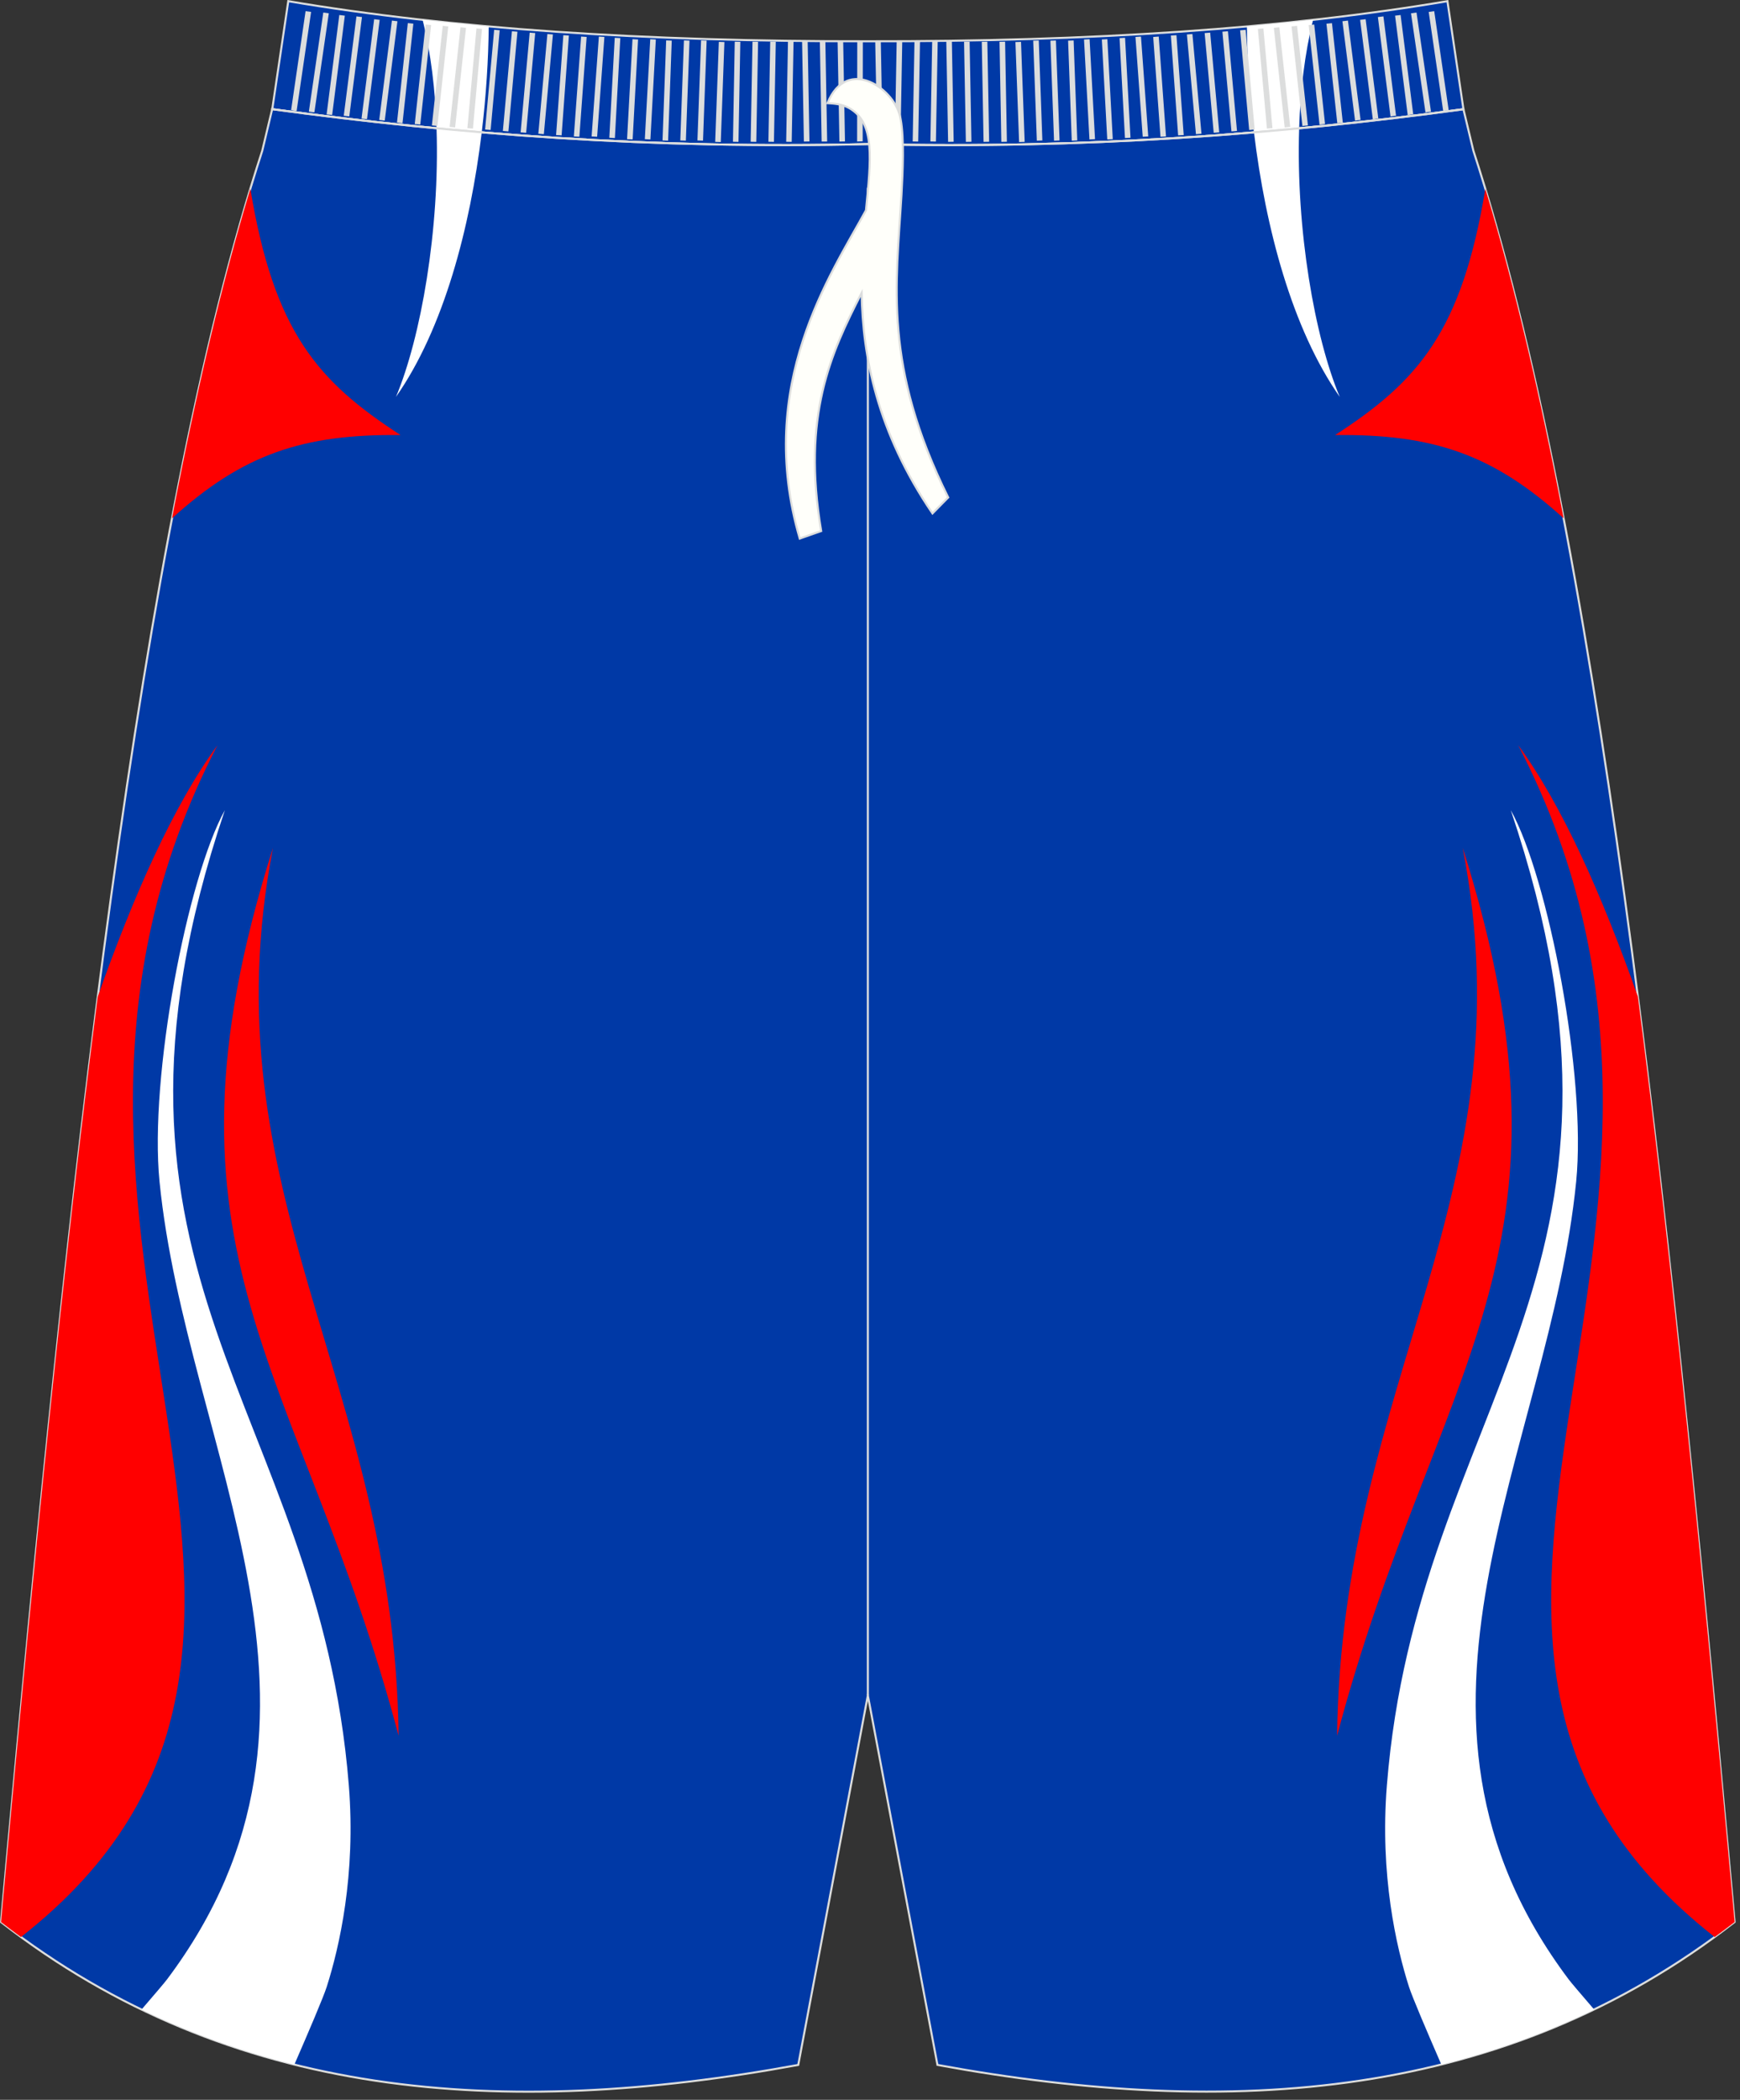 <?xml version="1.0" encoding="utf-8"?>
<!-- Generator: Adobe Illustrator 16.0.0, SVG Export Plug-In . SVG Version: 6.00 Build 0)  -->
<!DOCTYPE svg PUBLIC "-//W3C//DTD SVG 1.1//EN" "http://www.w3.org/Graphics/SVG/1.1/DTD/svg11.dtd">
<svg version="1.1" id="图层_1" xmlns="http://www.w3.org/2000/svg" xmlns:xlink="http://www.w3.org/1999/xlink" x="0px" y="0px"
	 width="340px" height="410px" viewbox="0 0 340 410" enable-background="new 0 0 340 410" xml:space="preserve">
<rect width="100%" height="100%" fill="#333333" stroke="none"/>
<path fill="#0039A6" stroke="#DCDDDD" stroke-width="0.4" stroke-miterlimit="22.926" d="M169.58,28.14
	c42.31,0.99,80.41-1.93,116.38-6.82l-3.13-21.09c-31.77,5.38-69.7,7.9-113.25,7.83C126.03,8.13,88.09,5.61,56.33,0.23l-3.13,21.09
	C89.17,26.21,127.27,29.13,169.58,28.14z"/>
<g>
	<path fill="#FFFFFF" d="M82.58,3.88c1.63,6.52,2.48,13.76,2.72,21.18c2.93,0.28,5.87,0.54,8.83,0.79c0.87-7.2,1.3-14.24,1.37-20.68
		C91.11,4.78,86.8,4.35,82.58,3.88z"/>
	<path fill="#FFFFFF" d="M256.58,3.88c-1.63,6.52-2.48,13.76-2.73,21.18c-2.93,0.28-5.87,0.54-8.83,0.79
		c-0.87-7.2-1.31-14.24-1.37-20.68C248.05,4.78,252.36,4.35,256.58,3.88z"/>
</g>
<path fill="#0039A6" stroke="#DCDDDD" stroke-width="0.4" stroke-miterlimit="22.926" d="M169.58,28.14
	c42.31,0.99,80.41-1.93,116.38-6.82l0,0.02l1.78,7.42l0.15,0.62c0,0,0,0.01,0,0.01c24.15,74.1,37.89,201.84,50.22,336.78l0.83,9.11
	c-44.78,34.83-98.29,38.46-155.76,27.91l-13.6-72.15l-13.6,72.15C98.5,413.76,44.99,410.13,0.21,375.29l0.83-9.11
	C13.38,231.23,27.11,103.49,51.26,29.39c0,0,0-0.01,0-0.02l0.15-0.62l1.77-7.42l0-0.02C89.17,26.21,127.27,29.13,169.58,28.14z"/>
<path fill="#FFFFFF" d="M43.94,158.19c-30.86,91.35,18.28,116.13,24.22,190.41c1.4,17.52-1.85,31.59-4.31,39.32
	c-0.64,2.01-3.51,8.73-6.33,15.2c-10.24-2.55-20.21-6.09-29.86-10.75c2.56-2.97,4.58-5.34,4.97-5.87
	c39.08-51.98,3.78-103.09-1.46-155.8C29.14,210.24,36.6,171.4,43.94,158.19z"/>
<path fill="#FF0000" d="M42.5,145.5C-7.21,241.28,78.44,319.98,4.1,378.22c-1.31-0.95-2.6-1.93-3.9-2.93l0.83-9.11
	c5.48-59.97,11.24-118.52,18.07-171.57C26.11,174.81,33.88,157.28,42.5,145.5z"/>
<path fill="#FF0000" d="M53.34,165.56c-25.29,79.87,5.45,101.29,24.55,173.36C77.08,269.85,40.32,232.87,53.34,165.56z"/>
<path fill="#FFFFFF" d="M85.3,25.05c0.65,19.81-3.05,40.84-7.93,52.45c9.34-13.33,14.51-33.05,16.76-51.65
	C91.17,25.6,88.23,25.33,85.3,25.05z"/>
<path fill="#FF0000" d="M33.61,101.21c13.8-12.51,25.56-16.48,44.66-16.26C62.01,74.43,53.53,64.71,48.92,36.87
	C43.27,55.52,38.21,77.18,33.61,101.21z"/>
<path fill="#FFFFFF" d="M295.21,158.19c30.86,91.35-18.28,116.13-24.21,190.41c-1.4,17.53,1.85,31.59,4.31,39.32
	c0.64,2,3.51,8.72,6.33,15.2c10.24-2.55,20.21-6.09,29.86-10.75c-2.56-2.97-4.58-5.34-4.97-5.87
	c-39.08-51.98-3.78-103.09,1.46-155.8C310.02,210.24,302.56,171.4,295.21,158.19z"/>
<path fill="#FF0000" d="M296.66,145.5c49.71,95.78-35.94,174.48,38.39,232.72c1.31-0.95,2.6-1.93,3.9-2.93l-0.83-9.11
	c-5.48-59.97-11.24-118.52-18.07-171.57C313.05,174.81,305.28,157.28,296.66,145.5z"/>
<path fill="#FF0000" d="M285.82,165.56c25.29,79.86-5.45,101.29-24.55,173.36C262.08,269.85,298.84,232.87,285.82,165.56z"/>
<path fill="#FFFFFF" d="M253.86,25.05c-0.65,19.81,3.05,40.84,7.93,52.45c-9.34-13.33-14.51-33.05-16.76-51.65
	C247.98,25.6,250.93,25.33,253.86,25.05z"/>
<path fill="#FF0000" d="M305.54,101.21c-13.8-12.51-25.56-16.48-44.66-16.26c16.27-10.52,24.75-20.24,29.36-48.07
	C295.89,55.52,300.95,77.18,305.54,101.21z"/>
<line fill="none" stroke="#DCDDDD" stroke-width="0.4" stroke-miterlimit="22.926" x1="169.58" y1="331.04" x2="169.58" y2="36.66"/>
<g>
	<path fill="#DCDDDD" d="M56.88,21.53l2.83-19.35l1.08,0.15l-2.83,19.35L56.88,21.53L56.88,21.53L56.88,21.53z M60.35,21.8
		L60.35,21.8l1.08,0.15l2.82-19.35l-1.08-0.15L60.35,21.8L60.35,21.8L60.35,21.8z M63.82,22.33L63.82,22.33l2.48-19.4l1.08,0.13
		l-2.48,19.4L63.82,22.33L63.82,22.33L63.82,22.33z M67.17,22.6L67.17,22.6l1.08,0.13l2.48-19.4l-1.08-0.13L67.17,22.6L67.17,22.6
		L67.17,22.6z M70.64,23.15L70.64,23.15l2.47-19.4l1.08,0.13l-2.48,19.4L70.64,23.15L70.64,23.15L70.64,23.15z M74.1,23.42
		L74.1,23.42l1.08,0.13l2.48-19.4l-1.08-0.13L74.1,23.42L74.1,23.42L74.1,23.42z M77.57,23.95L77.57,23.95l2.12-19.44l1.08,0.11
		l-2.12,19.43L77.57,23.95L77.57,23.95L77.57,23.95z M81.04,24.22L81.04,24.22l2.12-19.44l1.08,0.11l-2.12,19.44L81.04,24.22
		L81.04,24.22L81.04,24.22z M84.39,24.49L84.39,24.49l2.12-19.44l1.08,0.11L85.47,24.6L84.39,24.49L84.39,24.49L84.39,24.49z
		 M87.86,24.77L87.86,24.77l2.12-19.44l1.08,0.11l-2.13,19.44L87.86,24.77L87.86,24.77L87.86,24.77z M91.33,25.02L91.33,25.02
		L93.1,5.55l1.08,0.09l-1.77,19.47L91.33,25.02L91.33,25.02L91.33,25.02z M94.79,25.29L94.79,25.29l1.77-19.47l1.08,0.09
		l-1.77,19.47L94.79,25.29L94.79,25.29L94.79,25.29z M98.26,25.57L98.26,25.57l1.77-19.47l1.08,0.09l-1.77,19.47L98.26,25.57
		L98.26,25.57L98.26,25.57z M101.73,25.84L101.73,25.84l1.77-19.47l1.08,0.09l-1.77,19.47L101.73,25.84L101.73,25.84L101.73,25.84z
		 M105.19,26.11L105.19,26.11l1.77-19.47l1.08,0.09l-1.77,19.47L105.19,26.11L105.19,26.11L105.19,26.11z M108.66,26.37
		L108.66,26.37l1.42-19.5l1.08,0.07l-1.42,19.49L108.66,26.37L108.66,26.37L108.66,26.37z M112.13,26.64L112.13,26.64l1.42-19.5
		l1.08,0.07l-1.42,19.49L112.13,26.64L112.13,26.64L112.13,26.64z M115.6,26.64L115.6,26.64l1.42-19.5l1.08,0.07l-1.42,19.49
		L115.6,26.64L115.6,26.64L115.6,26.64z M119.06,26.9L119.06,26.9l1.06-19.52l1.09,0.06l-1.06,19.52L119.06,26.9L119.06,26.9
		L119.06,26.9z M122.53,27.17L122.53,27.17l1.06-19.52l1.09,0.06l-1.06,19.52L122.53,27.17L122.53,27.17L122.53,27.17z M126,27.17
		L126,27.17l1.06-19.52l1.09,0.06l-1.06,19.52L126,27.17L126,27.17L126,27.17z M129.46,27.42L129.46,27.42l0.71-19.53l1.09,0.04
		l-0.71,19.53L129.46,27.42L129.46,27.42L129.46,27.42z M132.93,27.42L132.93,27.42l0.71-19.53l1.09,0.04l-0.71,19.53L132.93,27.42
		L132.93,27.42L132.93,27.42z M136.28,27.42L136.28,27.42l0.71-19.53l1.09,0.04l-0.71,19.53L136.28,27.42L136.28,27.42L136.28,27.42
		z M139.75,27.7L139.75,27.7l0.71-19.53l1.09,0.04l-0.71,19.53L139.75,27.7L139.75,27.7L139.75,27.7z M143.22,27.68L143.22,27.68
		l0.35-19.54l1.09,0.02L144.3,27.7L143.22,27.68L143.22,27.68L143.22,27.68z M146.68,27.68L146.68,27.68l0.36-19.54l1.09,0.02
		l-0.35,19.54L146.68,27.68L146.68,27.68L146.68,27.68z M150.15,27.68L150.15,27.68l0.35-19.54l1.09,0.02l-0.36,19.54L150.15,27.68
		L150.15,27.68L150.15,27.68z M153.62,27.68L153.62,27.68l0.35-19.54l1.09,0.02L154.7,27.7L153.62,27.68L153.62,27.68L153.62,27.68z
		 M157.08,27.64L157.08,27.64l-0.35-19.54l1.09-0.02l0.35,19.54L157.08,27.64L157.08,27.64L157.08,27.64z M160.55,27.64
		L160.55,27.64L160.2,8.11l1.08-0.02l0.35,19.54L160.55,27.64L160.55,27.64L160.55,27.64z M164.02,27.64L164.02,27.64l-0.35-19.54
		l1.09-0.02l0.35,19.54L164.02,27.64L164.02,27.64L164.02,27.64z M167.48,27.63L167.48,27.63l0.03-19.53l1.09-0.04l-0.03,19.53
		L167.48,27.63z"/>
	<path fill="#DCDDDD" d="M283.08,21.53l-2.83-19.35l-1.08,0.15L282,21.67L283.08,21.53L283.08,21.53L283.08,21.53z M279.62,21.8
		L279.62,21.8l-1.08,0.15l-2.83-19.35l1.08-0.15L279.62,21.8L279.62,21.8L279.62,21.8z M276.15,22.33L276.15,22.33l-2.47-19.4
		l-1.08,0.13l2.47,19.4L276.15,22.33L276.15,22.33L276.15,22.33z M272.79,22.6L272.79,22.6l-1.08,0.13l-2.47-19.4l1.08-0.13
		L272.79,22.6L272.79,22.6L272.79,22.6z M269.33,23.15L269.33,23.15l-2.48-19.4l-1.08,0.13l2.48,19.4L269.33,23.15L269.33,23.15
		L269.33,23.15z M265.86,23.42L265.86,23.42l-1.08,0.13l-2.47-19.4l1.08-0.13L265.86,23.42L265.86,23.42L265.86,23.42z
		 M262.39,23.95L262.39,23.95l-2.12-19.43l-1.08,0.11l2.12,19.43L262.39,23.95L262.39,23.95L262.39,23.95z M258.92,24.22
		L258.92,24.22L256.8,4.79l-1.08,0.11l2.12,19.44L258.92,24.22L258.92,24.22L258.92,24.22z M255.57,24.49L255.57,24.49l-2.12-19.44
		l-1.08,0.11l2.12,19.44L255.57,24.49L255.57,24.49L255.57,24.49z M252.11,24.77L252.11,24.77l-2.12-19.44l-1.08,0.11l2.12,19.44
		L252.11,24.77L252.11,24.77L252.11,24.77z M248.64,25.02L248.64,25.02l-1.77-19.47l-1.08,0.09l1.77,19.47L248.64,25.02
		L248.64,25.02L248.64,25.02z M245.17,25.29L245.17,25.29L243.4,5.83l-1.08,0.09l1.77,19.47L245.17,25.29L245.17,25.29L245.17,25.29
		z M241.71,25.57L241.71,25.57L239.94,6.1l-1.08,0.09l1.77,19.47L241.71,25.57L241.71,25.57L241.71,25.57z M238.24,25.84
		L238.24,25.84l-1.77-19.47l-1.08,0.09l1.77,19.47L238.24,25.84L238.24,25.84L238.24,25.84z M234.77,26.11L234.77,26.11L233,6.64
		l-1.08,0.09l1.77,19.47L234.77,26.11L234.77,26.11L234.77,26.11z M231.3,26.37L231.3,26.37l-1.42-19.5l-1.09,0.07l1.42,19.49
		L231.3,26.37L231.3,26.37L231.3,26.37z M227.84,26.64L227.84,26.64l-1.42-19.5l-1.08,0.08l1.42,19.49L227.84,26.64L227.84,26.64
		L227.84,26.64z M224.37,26.64L224.37,26.64l-1.42-19.5l-1.08,0.07l1.42,19.49L224.37,26.64L224.37,26.64L224.37,26.64z M220.9,26.9
		L220.9,26.9l-1.06-19.52l-1.08,0.06l1.06,19.51L220.9,26.9L220.9,26.9L220.9,26.9z M217.44,27.17L217.44,27.17l-1.06-19.52
		l-1.08,0.06l1.06,19.52L217.44,27.17L217.44,27.17L217.44,27.17z M213.97,27.17L213.97,27.17l-1.06-19.52l-1.09,0.06l1.06,19.52
		L213.97,27.17L213.97,27.17L213.97,27.17z M210.5,27.42L210.5,27.42L209.79,7.9l-1.08,0.04l0.71,19.53L210.5,27.42L210.5,27.42
		L210.5,27.42z M207.04,27.42L207.04,27.42L206.33,7.9l-1.08,0.04l0.71,19.53L207.04,27.42L207.04,27.42L207.04,27.42z
		 M203.68,27.42L203.68,27.42L202.98,7.9l-1.09,0.04l0.71,19.53L203.68,27.42L203.68,27.42L203.68,27.42z M200.22,27.7L200.22,27.7
		l-0.71-19.53l-1.09,0.04l0.71,19.53L200.22,27.7L200.22,27.7L200.22,27.7z M196.75,27.68L196.75,27.68L196.4,8.14l-1.09,0.02
		l0.35,19.54L196.75,27.68L196.75,27.68L196.75,27.68z M193.28,27.68L193.28,27.68l-0.35-19.54l-1.09,0.02l0.35,19.54L193.28,27.68
		L193.28,27.68L193.28,27.68z M189.82,27.68L189.82,27.68l-0.35-19.54l-1.09,0.02l0.35,19.54L189.82,27.68L189.82,27.68
		L189.82,27.68z M186.35,27.68L186.35,27.68L186,8.14l-1.09,0.02l0.35,19.54L186.35,27.68L186.35,27.68L186.35,27.68z M182.88,27.64
		L182.88,27.64l0.35-19.54l-1.08-0.02l-0.35,19.54L182.88,27.64L182.88,27.64L182.88,27.64z M179.42,27.64L179.42,27.64l0.35-19.54
		l-1.08-0.02l-0.35,19.54L179.42,27.64L179.42,27.64L179.42,27.64z M175.95,27.64L175.95,27.64l0.35-19.54l-1.09-0.02l-0.35,19.54
		L175.95,27.64L175.95,27.64L175.95,27.64z M172.48,27.63L172.48,27.63L172.11,8.1l-1.09-0.04l0.38,19.53L172.48,27.63z"/>
</g>
<path fill="none" stroke="#DCDDDD" stroke-width="0.4" stroke-miterlimit="22.926" d="M53.19,21.32
	c35.97,4.89,74.08,7.81,116.39,6.82c42.31,0.99,80.38-1.91,116.35-6.8l0.04,0"/>
<path fill="#FFFFFA" stroke="#DCDDDD" stroke-width="0.4" stroke-miterlimit="22.926" d="M161.69,20.14
	c1.42,0.09,2.91,0.2,4.27,0.98c5.09,2.91,4.23,9.94,3.25,19.94c-6.83,12.51-21.73,34.06-12.94,64.1l4.19-1.47
	c-3.79-22.52,1.85-34.66,7.9-46.49c0.21,12.36,2.98,27.07,13.85,43.05l3.07-3.12c-12.74-25.75-10.17-41.51-9.13-59.07
	c0.25-4.58,0.55-10.9-0.16-14.77C175.14,17.45,165.55,10.69,161.69,20.14z"/>
</svg>
